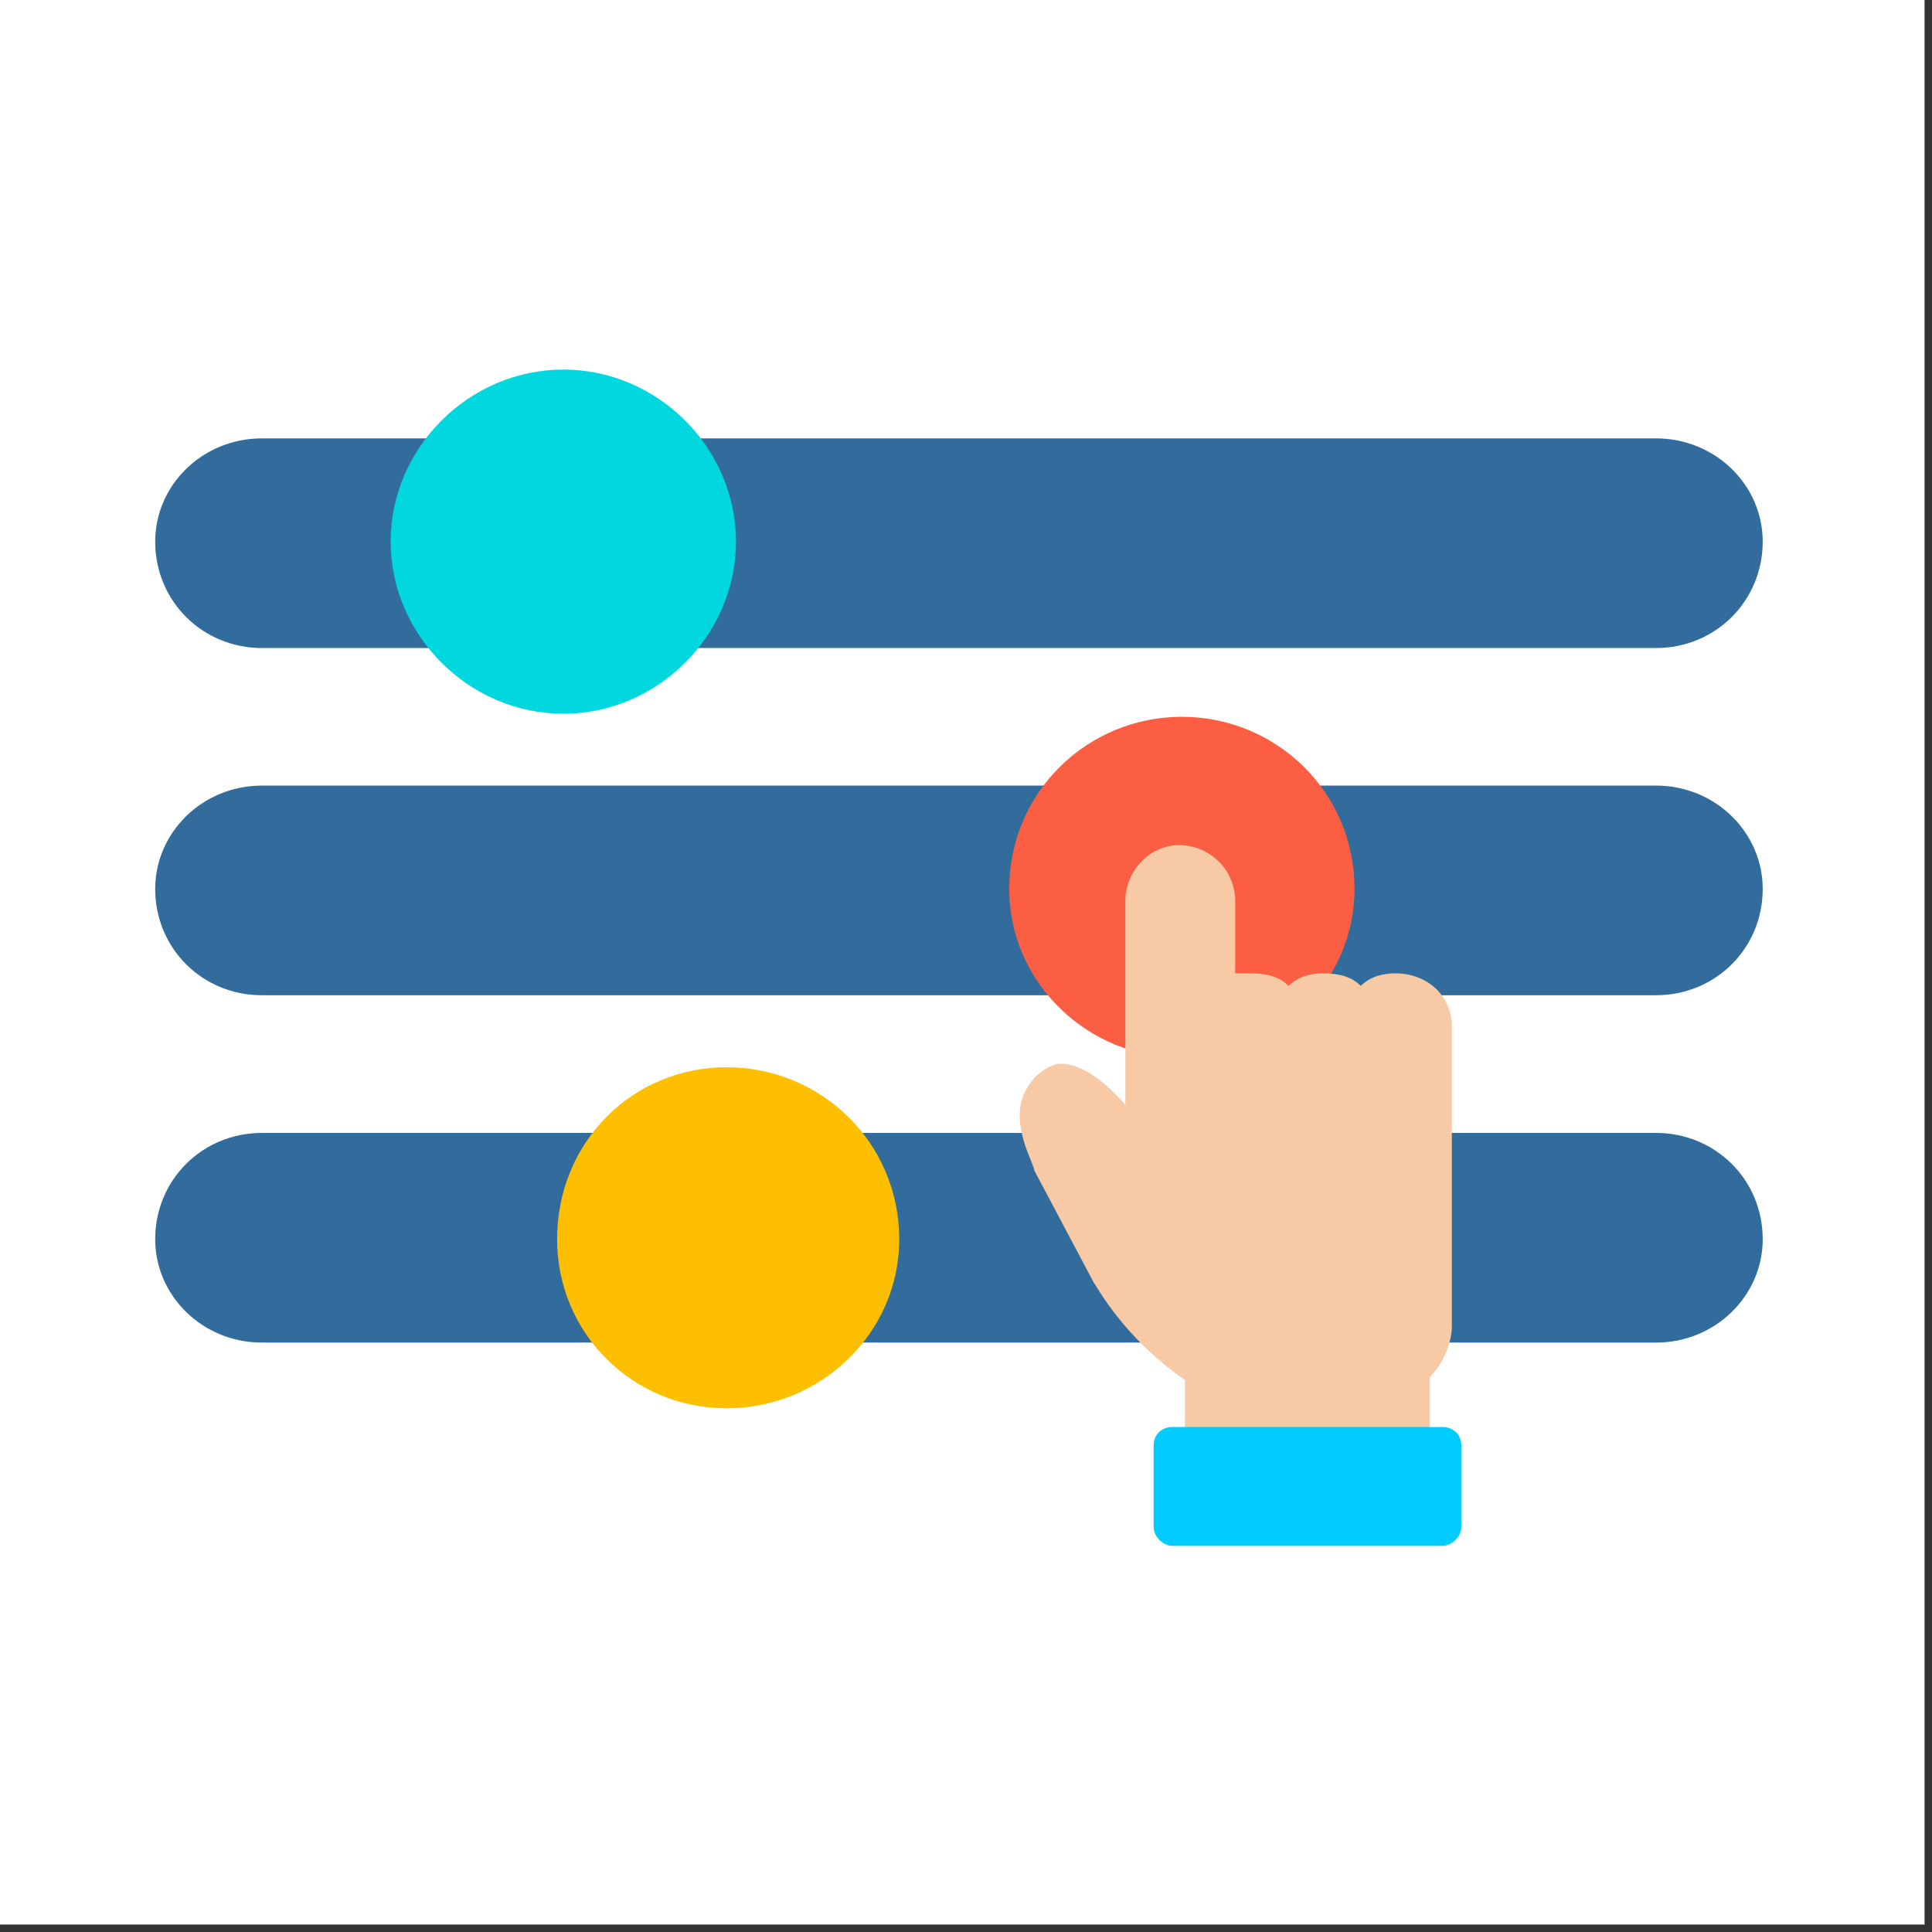 <svg xmlns="http://www.w3.org/2000/svg" xmlns:xlink="http://www.w3.org/1999/xlink" width="85" zoomAndPan="magnify" viewBox="0 0 63.75 63.75" height="85" preserveAspectRatio="xMidYMid meet" version="1.2"><rect x="0" y="0" width="63.75" height="63.75" fill="#333333" stroke="none"/><defs><clipPath id="9785ce695d"><path d="M 0 0 L 63.5 0 L 63.5 63.5 L 0 63.5 Z M 0 0 "/></clipPath><clipPath id="dda3d781b8"><path d="M 42 25 L 58.164 25 L 58.164 33 L 42 33 Z M 42 25 "/></clipPath><clipPath id="5186306d1c"><path d="M 5.121 25 L 36 25 L 36 33 L 5.121 33 Z M 5.121 25 "/></clipPath><clipPath id="c438282dfa"><path d="M 5.121 37 L 21 37 L 21 45 L 5.121 45 Z M 5.121 37 "/></clipPath><clipPath id="3745fb7928"><path d="M 27 37 L 58.164 37 L 58.164 45 L 27 45 Z M 27 37 "/></clipPath><clipPath id="8b4efacb1e"><path d="M 5.121 14 L 16 14 L 16 22 L 5.121 22 Z M 5.121 14 "/></clipPath><clipPath id="ba21776a9d"><path d="M 22 14 L 58.164 14 L 58.164 22 L 22 22 Z M 22 14 "/></clipPath><clipPath id="d132cf9eb4"><path d="M 12 12.18 L 25 12.18 L 25 24 L 12 24 Z M 12 12.18 "/></clipPath><clipPath id="a419981b07"><path d="M 38 47 L 49 47 L 49 51.027 L 38 51.027 Z M 38 47 "/></clipPath></defs><g id="251b38e6a3"><g clip-rule="nonzero" clip-path="url(#9785ce695d)"><path style=" stroke:none;fill-rule:nonzero;fill:#ffffff;fill-opacity:1;" d="M 0 0 L 63.5 0 L 63.5 63.5 L 0 63.5 Z M 0 0 "/><path style=" stroke:none;fill-rule:nonzero;fill:#ffffff;fill-opacity:1;" d="M 0 0 L 63.5 0 L 63.5 63.5 L 0 63.5 Z M 0 0 "/></g><g clip-rule="nonzero" clip-path="url(#dda3d781b8)"><path style=" stroke:none;fill-rule:evenodd;fill:#326c9c;fill-opacity:1;" d="M 43.453 32.84 L 54.641 32.84 C 56.609 32.84 58.164 31.293 58.164 29.332 C 58.164 27.473 56.609 25.922 54.641 25.922 L 43.453 25.922 C 43.246 25.922 43.039 26.027 42.934 26.234 C 42.832 26.441 42.832 26.645 42.934 26.852 C 43.453 27.574 43.66 28.504 43.66 29.332 C 43.66 30.258 43.453 31.086 42.934 31.91 C 42.832 32.016 42.832 32.324 42.934 32.531 C 43.039 32.738 43.246 32.84 43.453 32.84 Z M 43.453 32.84 "/></g><g clip-rule="nonzero" clip-path="url(#5186306d1c)"><path style=" stroke:none;fill-rule:evenodd;fill:#326c9c;fill-opacity:1;" d="M 35.062 32.84 C 35.371 32.84 35.578 32.738 35.684 32.531 C 35.785 32.324 35.785 32.016 35.578 31.91 C 35.164 31.086 34.852 30.258 34.852 29.332 C 34.852 28.504 35.164 27.574 35.578 26.852 C 35.785 26.645 35.785 26.441 35.684 26.234 C 35.578 26.027 35.371 25.922 35.062 25.922 C 26.254 25.922 17.449 25.922 8.645 25.922 C 6.676 25.922 5.121 27.473 5.121 29.332 C 5.121 31.293 6.676 32.84 8.645 32.84 C 17.449 32.84 26.254 32.84 35.062 32.84 Z M 35.062 32.84 "/></g><g clip-rule="nonzero" clip-path="url(#c438282dfa)"><path style=" stroke:none;fill-rule:evenodd;fill:#326c9c;fill-opacity:1;" d="M 19.832 44.301 L 8.645 44.301 C 6.676 44.301 5.121 42.75 5.121 40.891 C 5.121 38.93 6.676 37.383 8.645 37.383 L 19.832 37.383 C 20.039 37.383 20.246 37.484 20.352 37.691 C 20.453 37.898 20.453 38.207 20.352 38.312 C 19.832 39.137 19.625 39.965 19.625 40.891 C 19.625 41.719 19.832 42.648 20.352 43.371 C 20.453 43.578 20.453 43.781 20.352 43.988 C 20.246 44.195 20.039 44.301 19.832 44.301 Z M 19.832 44.301 "/></g><g clip-rule="nonzero" clip-path="url(#3745fb7928)"><path style=" stroke:none;fill-rule:evenodd;fill:#326c9c;fill-opacity:1;" d="M 28.223 44.301 C 27.914 44.301 27.707 44.195 27.602 43.988 C 27.496 43.781 27.496 43.578 27.707 43.371 C 28.121 42.648 28.43 41.719 28.43 40.891 C 28.43 39.965 28.121 39.137 27.707 38.312 C 27.496 38.207 27.496 37.898 27.602 37.691 C 27.707 37.484 27.914 37.383 28.223 37.383 C 37.027 37.383 45.836 37.383 54.641 37.383 C 56.609 37.383 58.164 38.93 58.164 40.891 C 58.164 42.75 56.609 44.301 54.641 44.301 C 45.836 44.301 37.027 44.301 28.223 44.301 Z M 28.223 44.301 "/></g><path style=" stroke:none;fill-rule:evenodd;fill:#fdbf00;fill-opacity:1;" d="M 23.977 46.469 C 20.867 46.469 18.383 43.988 18.383 40.891 C 18.383 37.691 20.867 35.215 23.977 35.215 C 27.082 35.215 29.672 37.691 29.672 40.891 C 29.672 43.988 27.082 46.469 23.977 46.469 Z M 23.977 46.469 "/><g clip-rule="nonzero" clip-path="url(#8b4efacb1e)"><path style=" stroke:none;fill-rule:evenodd;fill:#326c9c;fill-opacity:1;" d="M 14.445 21.383 L 8.645 21.383 C 6.676 21.383 5.121 19.832 5.121 17.871 C 5.121 16.012 6.676 14.465 8.645 14.465 L 14.445 14.465 C 14.652 14.465 14.859 14.566 14.961 14.773 C 15.066 14.98 15.066 15.188 14.961 15.395 C 14.445 16.117 14.133 16.941 14.133 17.871 C 14.133 18.801 14.445 19.625 14.961 20.348 C 15.066 20.555 15.066 20.762 14.961 20.969 C 14.859 21.176 14.652 21.383 14.445 21.383 Z M 14.445 21.383 "/></g><g clip-rule="nonzero" clip-path="url(#ba21776a9d)"><path style=" stroke:none;fill-rule:evenodd;fill:#326c9c;fill-opacity:1;" d="M 22.734 21.383 C 22.523 21.383 22.316 21.176 22.215 20.969 C 22.109 20.762 22.109 20.555 22.215 20.348 C 22.734 19.625 23.043 18.801 23.043 17.871 C 23.043 16.941 22.734 16.117 22.215 15.395 C 22.109 15.188 22.109 14.98 22.215 14.773 C 22.316 14.566 22.523 14.465 22.734 14.465 C 31.539 14.465 45.836 14.465 54.641 14.465 C 56.609 14.465 58.164 16.012 58.164 17.871 C 58.164 19.832 56.609 21.383 54.641 21.383 C 45.836 21.383 31.539 21.383 22.734 21.383 Z M 22.734 21.383 "/></g><g clip-rule="nonzero" clip-path="url(#d132cf9eb4)"><path style=" stroke:none;fill-rule:evenodd;fill:#00d7df;fill-opacity:1;" d="M 18.59 23.551 C 15.48 23.551 12.891 20.969 12.891 17.871 C 12.891 14.773 15.48 12.195 18.59 12.195 C 21.695 12.195 24.285 14.773 24.285 17.871 C 24.285 20.969 21.695 23.551 18.59 23.551 Z M 18.59 23.551 "/></g><path style=" stroke:none;fill-rule:evenodd;fill:#fb5e43;fill-opacity:1;" d="M 38.996 34.906 C 35.891 34.906 33.301 32.426 33.301 29.332 C 33.301 26.129 35.891 23.652 38.996 23.652 C 42.105 23.652 44.695 26.129 44.695 29.332 C 44.695 32.426 42.105 34.906 38.996 34.906 Z M 38.996 34.906 "/><path style=" stroke:none;fill-rule:evenodd;fill:#f7caa5;fill-opacity:1;" d="M 39.102 47.707 L 39.102 45.539 C 37.027 44.094 36.199 42.441 36.098 42.336 L 34.129 38.621 C 34.129 38.414 33.301 37.074 33.816 36.039 C 34.129 35.422 34.543 35.215 34.852 35.113 C 35.578 35.008 36.406 35.629 37.133 36.453 L 37.133 29.742 C 37.133 28.711 37.961 27.887 38.895 27.887 C 39.93 27.887 40.758 28.711 40.758 29.742 L 40.758 32.117 C 40.965 32.117 41.172 32.117 41.277 32.117 C 41.793 32.117 42.207 32.223 42.52 32.531 C 42.832 32.223 43.246 32.117 43.66 32.117 C 44.176 32.117 44.59 32.223 44.902 32.531 C 45.215 32.223 45.629 32.117 46.043 32.117 C 47.078 32.117 47.906 32.84 47.906 33.871 L 47.906 43.781 C 47.906 44.195 47.699 44.918 47.18 45.434 L 47.18 48.324 L 39.102 48.324 Z M 39.102 47.707 "/><g clip-rule="nonzero" clip-path="url(#a419981b07)"><path style=" stroke:none;fill-rule:evenodd;fill:#00ccff;fill-opacity:1;" d="M 47.598 51.008 L 38.688 51.008 C 38.375 51.008 38.066 50.699 38.066 50.391 L 38.066 47.707 C 38.066 47.293 38.375 47.086 38.688 47.086 L 47.598 47.086 C 47.906 47.086 48.219 47.293 48.219 47.707 L 48.219 50.391 C 48.219 50.699 47.906 51.008 47.598 51.008 Z M 47.598 51.008 "/></g></g></svg>